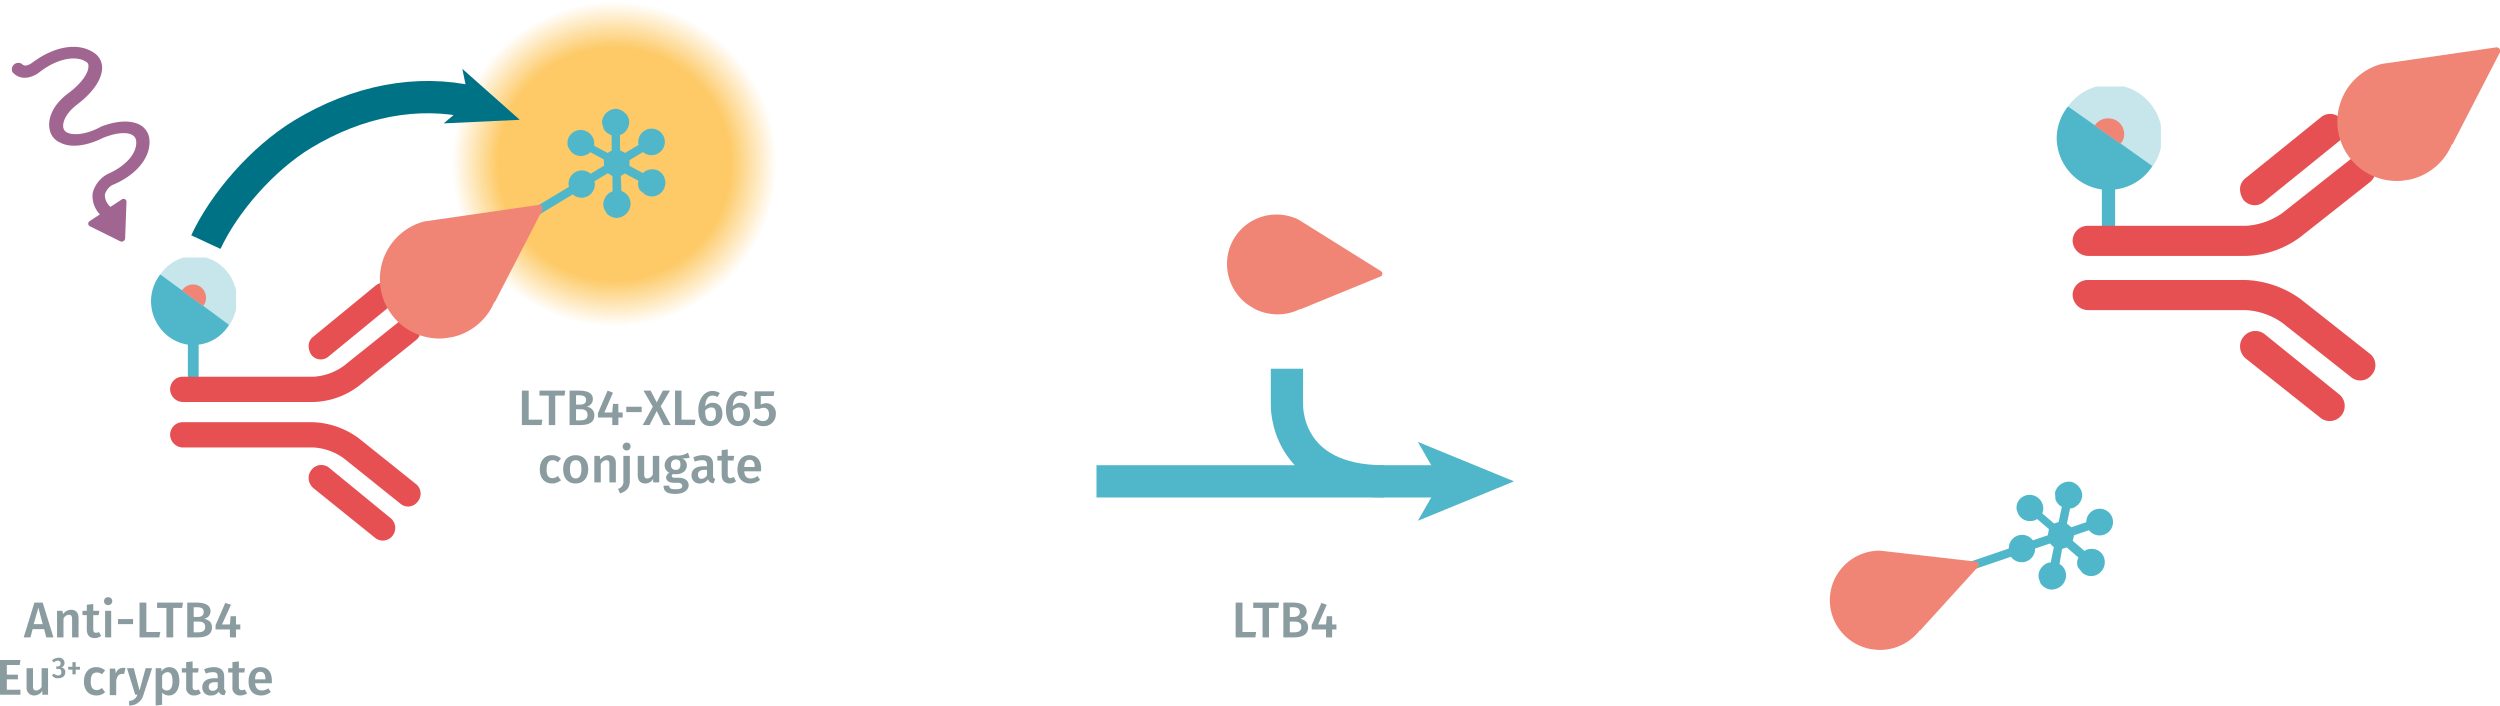 <svg xmlns="http://www.w3.org/2000/svg" xmlns:xlink="http://www.w3.org/1999/xlink" viewBox="0 0 697 196.7"><defs><radialGradient id="Dégradé_sans_nom" cx="38.5" cy="38.45" r="38.47" gradientUnits="userSpaceOnUse"><stop offset="0.71" stop-color="#fdca67"/><stop offset="0.99" stop-color="#fdca67" stop-opacity="0"/></radialGradient><symbol id="fluorophore-donor-cryptate2" data-name="fluorophore-donor-cryptate2" viewBox="0 0 17.3 25.5"><path d="M1.9,3.3,7.7,7.4l2,1.4,6.2,4.4a8.5,8.5,0,0,1-6.2,3.9v7.3a1.1,1.1,0,0,1-2.2,0V17.1A8.7,8.7,0,0,1,0,8.6,8.5,8.5,0,0,1,1.9,3.3Z" fill="#4fb7c9"/><path d="M1.9,3.3a8.6,8.6,0,0,1,14,10Z" fill="#8fcfd9" opacity="0.5" style="isolation:isolate"/><path d="M6.3,6.5A2.6,2.6,0,0,1,8.6,5.3a2.6,2.6,0,0,1,2.6,2.6,2.3,2.3,0,0,1-.6,1.6" fill="#f08576"/></symbol><symbol id="antibody-red" data-name="antibody-red" viewBox="0 0 51.1 50.3"><path d="M21.1,50.3a2.5,2.5,0,0,1-2.5-2.5V21.5a11.7,11.7,0,0,0-2.1-6L7.5,4.1A2.4,2.4,0,0,1,7.9.6a2.4,2.4,0,0,1,3.5.4l9,11.4a15.9,15.9,0,0,1,3.2,9.1V47.7A2.6,2.6,0,0,1,21.1,50.3Z" fill="#e75052"/><path d="M12.6,22.5a2.3,2.3,0,0,1-1.9-.9L.6,9.1A2.4,2.4,0,0,1,1,5.6,2.4,2.4,0,0,1,4.5,6L14.6,18.5a2.4,2.4,0,0,1-.4,3.5A3.3,3.3,0,0,1,12.6,22.5Z" fill="#e75052"/><path d="M30.1,50.3a2.5,2.5,0,0,1-2.5-2.5V21.5a16.7,16.7,0,0,1,3.2-9.1L39.8,1A2.4,2.4,0,0,1,43.3.6a2.4,2.4,0,0,1,.4,3.5l-9,11.4a11.7,11.7,0,0,0-2.1,6V47.7A2.6,2.6,0,0,1,30.1,50.3Z" fill="#e75052"/><path d="M38.6,22.5a2.5,2.5,0,0,1-1.6-.6,2.5,2.5,0,0,1-.4-3.5L46.7,5.9A2.5,2.5,0,0,1,50.6,9l-10,12.6A2.7,2.7,0,0,1,38.6,22.5Z" fill="#e75052"/></symbol><symbol id="stimulation" data-name="stimulation" viewBox="0 0 20.2 42.5"><path d="M12.8,20.5h-.3c-3.4-.4-5.3-1.7-5.9-2.7a1.4,1.4,0,0,1-.1-1.4h0s.8-2,4.9-2.3,7-1.6,8.2-3.5a3.6,3.6,0,0,0,.2-3.5C18.3,3.6,13.9,1.7,8.6,2H8.5s-1.9.2-2-.9A1.3,1.3,0,0,0,4,1.4c.4,2.8,3.3,3.2,4.8,3,4.8-.3,7.9,1.5,8.7,3.4a.9.9,0,0,1-.1,1.1c-.6,1-2.8,2.1-6.2,2.3-5.5.3-7,3.4-7.2,4a3.6,3.6,0,0,0,.3,3.5c1.1,2,3.8,3.4,7.3,3.9h.1c3.4.6,5.2,1.9,5.6,2.9a1.5,1.5,0,0,1,0,1.3c-.9,1.9-3.9,3.3-8.5,2.5H8.7a5.9,5.9,0,0,0-4.5,1.6,5.4,5.4,0,0,0-1.1,4.4H.6a.6.6,0,0,0-.5.9l3.5,6a.7.7,0,0,0,1.1,0l4.2-6a.6.6,0,0,0-.5-1H5.7a3.2,3.2,0,0,1,.4-2.7,3.2,3.2,0,0,1,2.3-.8c5.1,1,9.5-.4,11.2-3.5a3.8,3.8,0,0,0,.1-3.6C18.7,22.7,16.2,21.2,12.8,20.5Z" fill="#a06590"/></symbol><symbol id="analyte-red" data-name="analyte-red" viewBox="0 0 28.6 19.8"><path d="M28.6,9.9A9.9,9.9,0,0,0,10.2,4.8h-.1l-10,14a.6.6,0,0,0,.5.9H19.8A9.9,9.9,0,0,0,28.6,9.9Z" fill="#f08576"/></symbol><symbol id="fluorophore-acceptor-XL665" data-name="fluorophore-acceptor-XL665" viewBox="0 0 16.2 25.5"><path d="M15.1,10.5a2.2,2.2,0,0,0-2.6.2L10.3,9.5V8.7l2.2-1.3A2,2,0,0,0,14,8l1.1-.4a2.2,2.2,0,0,0,.8-3,2.2,2.2,0,0,0-1.4-1.1,2.1,2.1,0,0,0-1.7.2,2.1,2.1,0,0,0-1,1.4,1.7,1.7,0,0,0,0,1L9.6,7.4l-.8-.5V4.3a2.2,2.2,0,0,0,1.5-2.1,2.2,2.2,0,0,0-4.4,0A2.2,2.2,0,0,0,7.4,4.3V6.9l-.8.5L4.4,6.1a1.7,1.7,0,0,0,0-1,2.4,2.4,0,0,0-1-1.4,2,2,0,0,0-1.7-.2,2.4,2.4,0,0,0-1.4,1,2.4,2.4,0,0,0,.8,3.1l1.1.3a2.2,2.2,0,0,0,1.5-.6L5.9,8.6v.8L3.7,10.7a2.2,2.2,0,0,0-2.6-.2,2.2,2.2,0,0,0-.8,3,2.1,2.1,0,0,0,1.4,1h.5a2,2,0,0,0,1.1-.3,2.1,2.1,0,0,0,1-1.4,1.7,1.7,0,0,0,0-1l2.2-1.3.9.5v2.6a2.2,2.2,0,0,0,0,4.2v6.9a.7.7,0,1,0,1.4,0V17.9a2.2,2.2,0,0,0,0-4.2V11.1l.8-.4L11.8,12a1.7,1.7,0,0,0,0,1,2.4,2.4,0,0,0,1,1.4,2,2,0,0,0,1.1.3h.6a2.4,2.4,0,0,0,1.4-1A2.4,2.4,0,0,0,15.1,10.5Z" fill="#4fb7c9"/></symbol><symbol id="fluorophore-emission-orange" data-name="fluorophore-emission-orange" viewBox="0 0 77 76.9"><path d="M74.3,52.6A38.5,38.5,0,1,1,52.6,2.7,38.6,38.6,0,0,1,74.3,52.6Z" fill="url(#Dégradé_sans_nom)"/></symbol></defs><title>biomarkers-how-it-works-assay-principle-ltb4-64LB4PEG-64LB4PEH</title><g style="isolation:isolate"><g style="isolation:isolate"><path d="M153.2,117l-.2,1.5h-5.5v-9.6h1.9V117Z" transform="translate(-2 0)" fill="#8b9ca0"/><path d="M156.8,110.3v8.2H155v-8.2h-2.6v-1.4h7.2l-.2,1.4Z" transform="translate(-2 0)" fill="#8b9ca0"/><path d="M167.7,115.8c0,2.1-1.7,2.7-4,2.7h-2.9v-9.6h2.5c2.5,0,4,.7,4,2.4a2.2,2.2,0,0,1-1.8,2.1A2.3,2.3,0,0,1,167.7,115.8Zm-5.1-3h1.1c1.1,0,1.7-.4,1.7-1.3s-.7-1.3-1.9-1.3h-.9Zm3.2,2.9c0-1.2-.8-1.6-1.9-1.6h-1.3v3.1h1.1C164.9,117.2,165.8,116.9,165.8,115.7Z" transform="translate(-2 0)" fill="#8b9ca0"/><path d="M174.4,116.4v2.1h-1.7v-2.1h-4v-1.2l2.7-6.3,1.5.6-2.4,5.5h2.2l.2-2.4h1.5V115h1.2v1.4Z" transform="translate(-2 0)" fill="#8b9ca0"/><path d="M180.9,113.4v1.5h-4.3v-1.5Z" transform="translate(-2 0)" fill="#8b9ca0"/><path d="M187,118.5l-1.9-3.9-2,3.9h-1.9l2.8-5.1-2.6-4.5h2l1.7,3.3,1.7-3.3h2l-2.6,4.4,2.8,5.2Z" transform="translate(-2 0)" fill="#8b9ca0"/><path d="M195.9,117l-.2,1.5h-5.5v-9.6H192V117Z" transform="translate(-2 0)" fill="#8b9ca0"/><path d="M203.4,115.3a3.3,3.3,0,0,1-3.3,3.5c-2.4,0-3.4-1.9-3.4-4.6s1.5-5.2,3.9-5.2a3.7,3.7,0,0,1,2.1.6l-.7,1.1a2.3,2.3,0,0,0-1.4-.4c-1.2,0-1.9,1.1-2,3a2.6,2.6,0,0,1,2.1-1C202.2,112.3,203.4,113.3,203.4,115.3Zm-1.8.1c0-1.4-.5-1.8-1.3-1.8a2.2,2.2,0,0,0-1.7.9c0,2.1.5,2.9,1.5,2.9S201.6,116.6,201.6,115.4Z" transform="translate(-2 0)" fill="#8b9ca0"/><path d="M211.1,115.3a3.3,3.3,0,0,1-3.3,3.5c-2.4,0-3.4-1.9-3.4-4.6s1.5-5.2,3.9-5.2a3.7,3.7,0,0,1,2.1.6l-.7,1.1a2.3,2.3,0,0,0-1.4-.4c-1.2,0-1.9,1.1-2,3a2.6,2.6,0,0,1,2.1-1C209.9,112.3,211.1,113.3,211.1,115.3Zm-1.8.1c0-1.4-.5-1.8-1.3-1.8a2.2,2.2,0,0,0-1.7.9c0,2.1.5,2.9,1.5,2.9S209.3,116.6,209.3,115.4Z" transform="translate(-2 0)" fill="#8b9ca0"/><path d="M214.1,110.4v2.4a4.2,4.2,0,0,1,1.5-.4,2.8,2.8,0,0,1,2.7,3.1,3.3,3.3,0,0,1-3.6,3.3,3.7,3.7,0,0,1-2.9-1.4l1-.9a2.6,2.6,0,0,0,1.9.9c1.1,0,1.7-.7,1.7-1.9s-.6-1.8-1.5-1.8a2.7,2.7,0,0,0-1.2.3h-1.3v-4.9h5.5l-.2,1.3Z" transform="translate(-2 0)" fill="#8b9ca0"/></g><g style="isolation:isolate"><path d="M158.4,127.8l-.9,1.1a2,2,0,0,0-1.4-.6c-1.1,0-1.7.8-1.7,2.6s.6,2.4,1.7,2.4a2.2,2.2,0,0,0,1.4-.6l.9,1.2a4.2,4.2,0,0,1-2.4.9c-2.2,0-3.5-1.5-3.5-3.9s1.3-4,3.4-4A3.7,3.7,0,0,1,158.4,127.8Z" transform="translate(-2 0)" fill="#8b9ca0"/><path d="M166,130.8c0,2.4-1.3,4-3.5,4s-3.5-1.5-3.5-4,1.3-3.9,3.5-3.9S166,128.4,166,130.8Zm-5.1,0c0,1.8.6,2.6,1.6,2.6s1.6-.8,1.6-2.6-.5-2.5-1.6-2.5S160.9,129.1,160.9,130.8Z" transform="translate(-2 0)" fill="#8b9ca0"/><path d="M173.7,129.2v5.3h-1.8v-5c0-1-.3-1.2-.9-1.2a1.8,1.8,0,0,0-1.5,1.1v5.1h-1.8v-7.4h1.5l.2,1a2.9,2.9,0,0,1,2.2-1.2C173,126.9,173.7,127.8,173.7,129.2Z" transform="translate(-2 0)" fill="#8b9ca0"/><path d="M174.9,137.6l-.6-1.3a2.1,2.1,0,0,0,1.5-2.3v-6.9h1.8v6.8C177.6,136.2,176.6,136.9,174.9,137.6Zm2.9-13.1a1.1,1.1,0,1,1-1.1-1.1A1,1,0,0,1,177.8,124.5Z" transform="translate(-2 0)" fill="#8b9ca0"/><path d="M184.1,134.5v-1a2.5,2.5,0,0,1-2.2,1.3c-1.4,0-2.1-.9-2.1-2.3v-5.4h1.8v5.1c0,.9.3,1.2.9,1.2a1.8,1.8,0,0,0,1.5-1.1v-5.2h1.8v7.4Z" transform="translate(-2 0)" fill="#8b9ca0"/><path d="M192.1,127.8a2,2,0,0,1,1.4,1.9c0,1.4-1.1,2.5-3,2.5h-.9a.5.5,0,0,0-.3.5c0,.3.2.5.9.5h1.1c1.7,0,2.7.9,2.7,2.1s-1.2,2.4-3.7,2.4-3.3-.8-3.3-2.3h1.6c0,.7.3,1,1.8,1s1.8-.4,1.8-.9-.4-.9-1.2-.9h-1.1c-1.5,0-2.2-.7-2.2-1.5a1.7,1.7,0,0,1,.9-1.3,2.3,2.3,0,0,1-1.3-2.1,2.8,2.8,0,0,1,3.1-2.7,5.3,5.3,0,0,0,3.4-.8l.5,1.4A6.9,6.9,0,0,1,192.1,127.8Zm-3,1.8a1.2,1.2,0,0,0,1.3,1.4c.9,0,1.3-.5,1.3-1.5s-.4-1.4-1.3-1.4A1.3,1.3,0,0,0,189.1,129.6Z" transform="translate(-2 0)" fill="#8b9ca0"/><path d="M201.4,133.5l-.4,1.2a1.5,1.5,0,0,1-1.6-1.1,2.6,2.6,0,0,1-2.2,1.2,2.2,2.2,0,0,1-2.4-2.3c0-1.6,1.2-2.5,3.3-2.5h1v-.4c0-1-.5-1.3-1.4-1.3a5.8,5.8,0,0,0-2,.4l-.4-1.2a6.6,6.6,0,0,1,2.7-.6c2,0,2.8.9,2.8,2.6v3.1C200.8,133.2,201,133.4,201.4,133.5Zm-2.3-1V131h-.8c-1.1,0-1.7.5-1.7,1.3s.4,1.2,1,1.2A1.8,1.8,0,0,0,199.1,132.5Z" transform="translate(-2 0)" fill="#8b9ca0"/><path d="M205.4,134.8c-1.5-.1-2.2-.9-2.2-2.5v-3.9H202v-1.3h1.2v-1.6l1.7-.2v1.8h1.8l-.2,1.3h-1.6v3.9c0,.7.3,1,.8,1l.9-.3.6,1.2A3,3,0,0,1,205.4,134.8Z" transform="translate(-2 0)" fill="#8b9ca0"/><path d="M214.1,131.4h-4.6c.1,1.5.8,2,1.8,2a3,3,0,0,0,1.9-.7l.7,1.1a4.6,4.6,0,0,1-2.7,1c-2.3,0-3.6-1.6-3.6-3.9s1.2-4,3.3-4,3.3,1.4,3.3,3.8A1.7,1.7,0,0,1,214.1,131.4Zm-1.7-1.3c0-1.2-.4-1.9-1.4-1.9s-1.4.6-1.5,2h2.9Z" transform="translate(-2 0)" fill="#8b9ca0"/></g></g><g style="isolation:isolate"><path d="M352.2,176.2l-.2,1.5h-5.5V168h1.9v8.2Z" transform="translate(-2 0)" fill="#8b9ca0"/><path d="M355.8,169.5v8.2H354v-8.2h-2.6V168h7.2l-.2,1.5Z" transform="translate(-2 0)" fill="#8b9ca0"/><path d="M366.7,174.9c0,2.1-1.7,2.8-4,2.8h-2.9V168h2.5c2.5,0,4,.7,4,2.5a2.1,2.1,0,0,1-1.8,2C365.6,172.8,366.7,173.3,366.7,174.9Zm-5.1-2.9h1.1c1,0,1.7-.5,1.7-1.4s-.7-1.3-1.9-1.3h-.9Zm3.2,2.8c0-1.2-.8-1.5-1.9-1.5h-1.3v3h1.1C363.9,176.3,364.8,176,364.8,174.8Z" transform="translate(-2 0)" fill="#8b9ca0"/><path d="M373.4,175.5v2.2h-1.7v-2.2h-4v-1.2l2.7-6.2,1.5.5-2.4,5.5h2.2l.2-2.3h1.5v2.3h1.2v1.4Z" transform="translate(-2 0)" fill="#8b9ca0"/></g><use width="17.3" height="25.5" transform="translate(42.1 71.8) scale(1.37 1.42)" xlink:href="#fluorophore-donor-cryptate2"/><use width="51.1" height="50.27" transform="translate(117.3 78.8) rotate(90) scale(1.41 1.39)" xlink:href="#antibody-red"/><use width="20.2" height="42.51" transform="matrix(1.16, -0.76, 0.75, 1.15, -2.22, 21.52)" xlink:href="#stimulation"/><use width="28.6" height="19.8" transform="matrix(-1.2, -0.75, 0.74, -1.19, 371.18, 99.5)" xlink:href="#analyte-red"/><g style="isolation:isolate"><path d="M11.1,175.4l-.6,2.3H8.6l3-9.7h2.3l3,9.7h-2l-.6-2.3Zm1.6-6L11.4,174h2.5Z" transform="translate(-2 0)" fill="#8b9ca0"/><path d="M23.9,172.3v5.4H22.1v-5.1c0-.9-.3-1.2-.9-1.2a1.8,1.8,0,0,0-1.5,1.1v5.2H17.9v-7.4h1.5l.2.9a2.7,2.7,0,0,1,2.2-1.2C23.2,170,23.9,170.9,23.9,172.3Z" transform="translate(-2 0)" fill="#8b9ca0"/><path d="M28.4,177.9c-1.5,0-2.2-.9-2.2-2.4v-4H25v-1.2h1.2v-1.7l1.8-.2v1.9h1.7l-.2,1.2H28v3.9c0,.7.2,1,.7,1a1.5,1.5,0,0,0,.9-.2l.6,1.1A3,3,0,0,1,28.4,177.9Z" transform="translate(-2 0)" fill="#8b9ca0"/><path d="M33.3,167.6a1.1,1.1,0,0,1-1.2,1.1,1.1,1.1,0,0,1,0-2.2A1.1,1.1,0,0,1,33.3,167.6Zm-2,10.1v-7.4H33v7.4Z" transform="translate(-2 0)" fill="#8b9ca0"/><path d="M39.1,172.6V174H34.9v-1.4Z" transform="translate(-2 0)" fill="#8b9ca0"/><path d="M46.7,176.2l-.3,1.5H40.9V168h1.9v8.2Z" transform="translate(-2 0)" fill="#8b9ca0"/><path d="M50.3,169.5v8.2H48.4v-8.2H45.8V168H53l-.2,1.5Z" transform="translate(-2 0)" fill="#8b9ca0"/><path d="M61.1,174.9c0,2.1-1.7,2.8-4,2.8H54.2V168h2.5c2.5,0,4,.7,4,2.5a2.1,2.1,0,0,1-1.8,2C60,172.8,61.1,173.3,61.1,174.9ZM56,172h1.2c1,0,1.6-.5,1.6-1.4s-.6-1.3-1.9-1.3H56Zm3.2,2.8c0-1.2-.8-1.5-1.9-1.5H56v3h1.1C58.3,176.3,59.2,176,59.2,174.8Z" transform="translate(-2 0)" fill="#8b9ca0"/><path d="M67.8,175.5v2.2H66.1v-2.2h-4v-1.2l2.7-6.2,1.6.5-2.5,5.5h2.2l.2-2.3h1.5v2.3H69v1.4Z" transform="translate(-2 0)" fill="#8b9ca0"/></g><g style="isolation:isolate"><path d="M3.9,185.4v2.7H7v1.3H3.9v2.9H7.7v1.4H2V184H7.7l-.2,1.4Z" transform="translate(-2 0)" fill="#8b9ca0"/><path d="M13.8,193.7v-1.1a2.6,2.6,0,0,1-2.3,1.3,2.1,2.1,0,0,1-2.1-2.3v-5.3h1.8v5.1c0,.8.3,1.1.9,1.1a1.8,1.8,0,0,0,1.5-1v-5.2h1.8v7.4Z" transform="translate(-2 0)" fill="#8b9ca0"/></g><g style="isolation:isolate"><path d="M20,184.8a1.3,1.3,0,0,1-1,1.3,1.2,1.2,0,0,1,1.2,1.3c0,1-.7,1.7-2,1.7a1.9,1.9,0,0,1-1.7-.8l.5-.5a1.8,1.8,0,0,0,1.2.5.8.8,0,0,0,.9-.9c0-.7-.3-.9-.9-.9h-.5v-.7h.3a.8.8,0,0,0,.9-.9.7.7,0,0,0-.8-.7,1.8,1.8,0,0,0-1.1.5l-.5-.6a2.6,2.6,0,0,1,1.7-.7A1.5,1.5,0,0,1,20,184.8Z" transform="translate(-2 0)" fill="#8b9ca0"/><path d="M24.3,185.9v.8H23.1V188h-.9v-1.3H21v-.8h1.2v-1.3h.9v1.3Z" transform="translate(-2 0)" fill="#8b9ca0"/></g><g style="isolation:isolate"><path d="M31.3,186.9l-.9,1.1a1.9,1.9,0,0,0-1.4-.5c-1.1,0-1.7.7-1.7,2.5s.7,2.4,1.7,2.4a2.2,2.2,0,0,0,1.4-.6l.9,1.2a3.6,3.6,0,0,1-2.4.9c-2.2,0-3.5-1.5-3.5-3.9s1.3-4,3.4-4A3.7,3.7,0,0,1,31.3,186.9Z" transform="translate(-2 0)" fill="#8b9ca0"/><path d="M37,186.2l-.4,1.7H36c-.9,0-1.4.7-1.6,1.9v4H32.6v-7.4h1.5l.2,1.4a2,2,0,0,1,1.9-1.6Z" transform="translate(-2 0)" fill="#8b9ca0"/><path d="M38,196.7v-1.3a2.4,2.4,0,0,0,2.3-1.7h-.6l-2.3-7.4h1.9l1.6,6.2,1.7-6.2h1.8l-2.4,7.4A4,4,0,0,1,38,196.7Z" transform="translate(-2 0)" fill="#8b9ca0"/><path d="M52,189.9c0,2.3-1.1,4-2.9,4a2.6,2.6,0,0,1-1.9-.8v3.4l-1.8.2V186.3H47v.9a2.6,2.6,0,0,1,2.1-1.2C51.2,186,52,187.6,52,189.9Zm-1.9.1c0-1.9-.5-2.6-1.4-2.6a1.8,1.8,0,0,0-1.5,1v3.3a1.4,1.4,0,0,0,1.3.8C49.5,192.5,50.1,191.7,50.1,190Z" transform="translate(-2 0)" fill="#8b9ca0"/><path d="M56.1,193.9a2.1,2.1,0,0,1-2.2-2.4v-4H52.7v-1.2h1.2v-1.7l1.8-.2v1.9h1.7l-.2,1.2H55.7v3.9c0,.7.2,1,.8,1a1.6,1.6,0,0,0,.9-.2l.6,1.1A3.1,3.1,0,0,1,56.1,193.9Z" transform="translate(-2 0)" fill="#8b9ca0"/><path d="M65,192.7l-.4,1.1a1.5,1.5,0,0,1-1.6-1,2.4,2.4,0,0,1-2.2,1.1,2.2,2.2,0,0,1-2.4-2.3c0-1.6,1.2-2.5,3.4-2.5h.9v-.4c0-1-.4-1.3-1.4-1.3a5,5,0,0,0-1.9.4l-.5-1.2a7,7,0,0,1,2.7-.6c2,0,2.9,1,2.9,2.6v3.1A1,1,0,0,0,65,192.7Zm-2.3-1v-1.5H62c-1.2,0-1.8.4-1.8,1.3a1,1,0,0,0,1.1,1.1A1.5,1.5,0,0,0,62.7,191.7Z" transform="translate(-2 0)" fill="#8b9ca0"/><path d="M69,193.9a2.1,2.1,0,0,1-2.2-2.4v-4H65.6v-1.2h1.2v-1.7l1.8-.2v1.9h1.7l-.2,1.2H68.6v3.9c0,.7.2,1,.8,1a1.3,1.3,0,0,0,.8-.2l.7,1.1A3.3,3.3,0,0,1,69,193.9Z" transform="translate(-2 0)" fill="#8b9ca0"/><path d="M77.8,190.5H73.1c.2,1.5.9,2,1.9,2a3.2,3.2,0,0,0,1.8-.6l.7,1a4.1,4.1,0,0,1-2.7,1c-2.3,0-3.5-1.5-3.5-3.9s1.2-4,3.3-4,3.2,1.4,3.2,3.8ZM76,189.3c0-1.2-.4-2-1.4-2s-1.4.6-1.5,2.1H76Z" transform="translate(-2 0)" fill="#8b9ca0"/></g><line x1="305.7" y1="134.2" x2="403.1" y2="134.2" fill="none" stroke="#4fb7c9" stroke-miterlimit="10" stroke-width="9"/><polygon points="422.1 134.2 395.3 145.2 401.6 134.2 395.3 123.2 422.1 134.2" fill="#4fb7c9"/><path d="M387.9,134.2c-28,0-27.1-21.5-27.1-21.5v-9.9" transform="translate(-2 0)" fill="none" stroke="#4fb7c9" stroke-miterlimit="10" stroke-width="9"/><use width="16.2" height="25.5" transform="translate(584.5 131.4) rotate(71.2) scale(1.69)" xlink:href="#fluorophore-acceptor-XL665"/><use width="77" height="76.89" transform="matrix(0.61, 1.02, -1.02, 0.61, 187.02, -16.99)" xlink:href="#fluorophore-emission-orange"/><use width="16.2" height="25.5" transform="translate(177.8 26) rotate(58.9) scale(1.68)" xlink:href="#fluorophore-acceptor-XL665"/><use width="28.6" height="19.8" transform="matrix(-1.66, 0.24, -0.24, -1.66, 155.92, 89.68)" xlink:href="#analyte-red"/><path d="M59.4,67.5c5.1-11,15.8-23.3,27-30.1,15.2-9.2,31.9-12.5,47.5-8.9" transform="translate(-2 0)" fill="none" stroke="#007286" stroke-miterlimit="10" stroke-width="9"/><polygon points="144.9 33.4 123.7 34.4 130.8 28.4 128.9 19.2 144.9 33.4" fill="#007286"/><use width="28.6" height="19.8" transform="matrix(-1.4, -0.16, 0.16, -1.39, 548.71, 184.07)" xlink:href="#analyte-red"/><use width="17.3" height="25.5" transform="translate(573.4 24.1) scale(1.68)" xlink:href="#fluorophore-donor-cryptate2"/><use width="51.1" height="50.27" transform="translate(662.3 31.7) rotate(90) scale(1.68)" xlink:href="#antibody-red"/><use width="28.6" height="19.8" transform="matrix(-1.66, 0.24, -0.24, -1.66, 701.67, 45.76)" xlink:href="#analyte-red"/></svg>